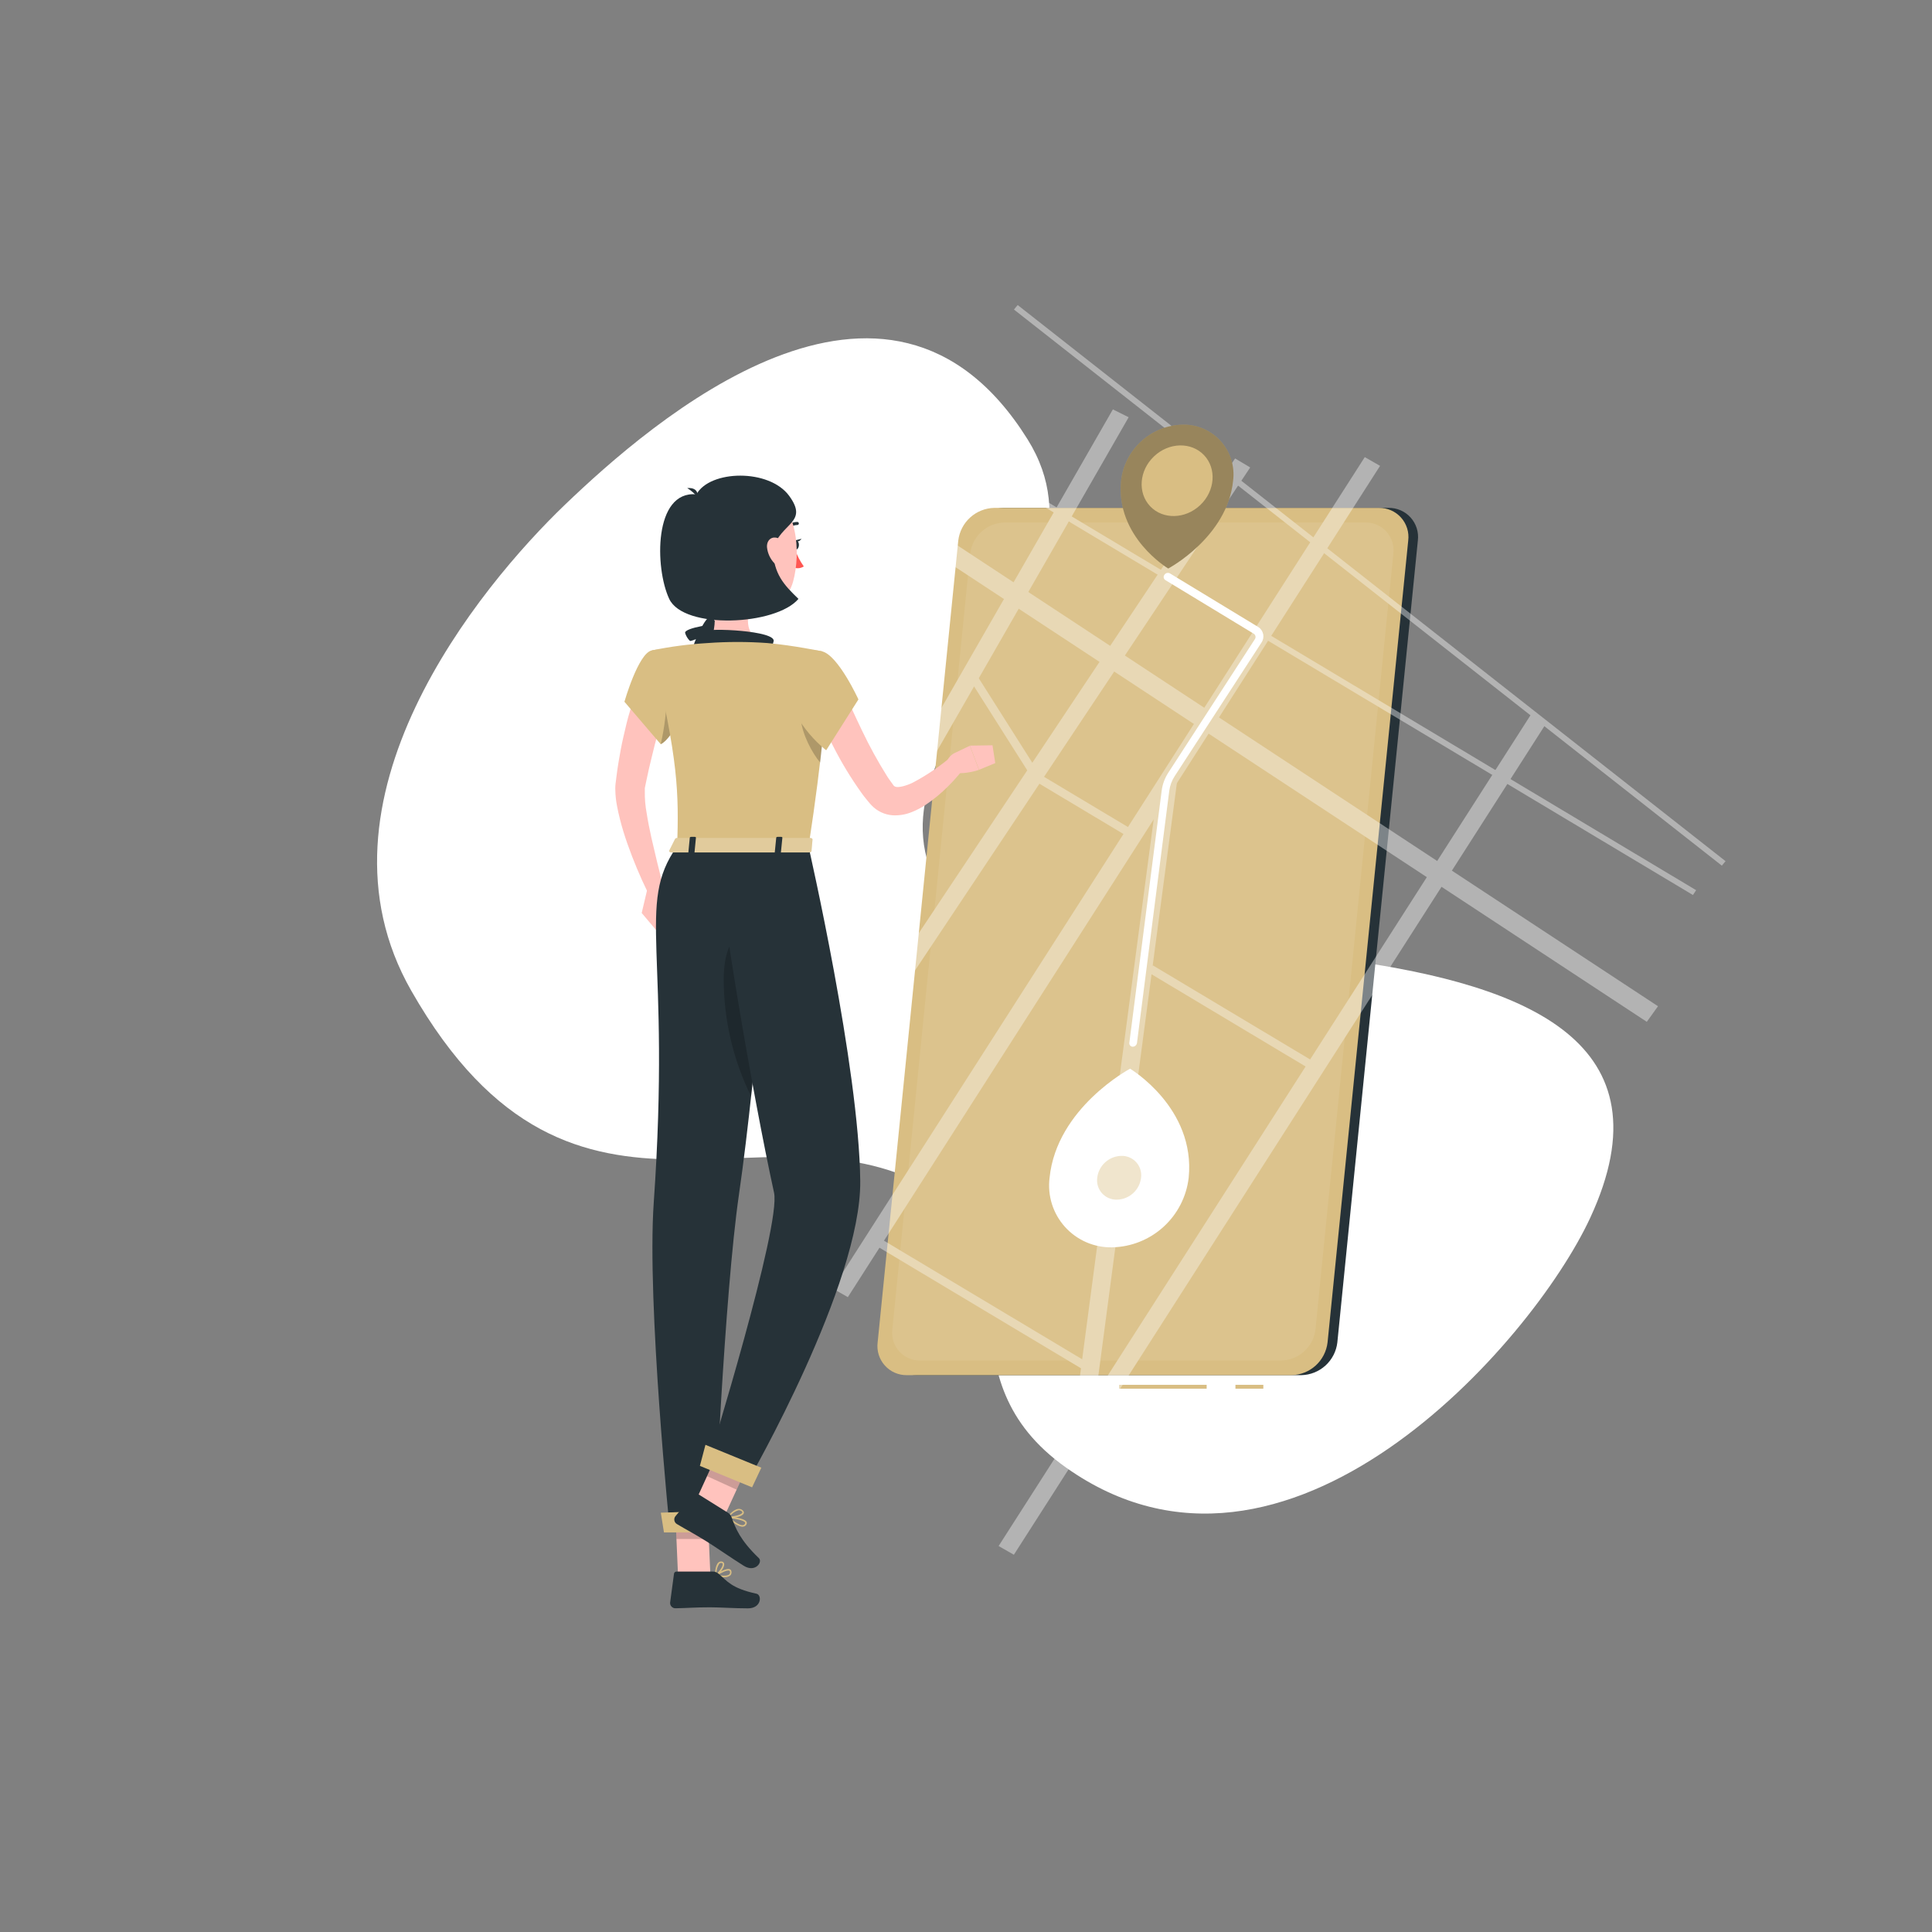 <?xml version="1.0" encoding="UTF-8"?> <svg xmlns="http://www.w3.org/2000/svg" width="2262" height="2262" viewBox="0 0 2262 2262" fill="none"><rect x="0" y="0" width="2262" height="2262" fill="#808080" stroke="none"/> <path d="M1861.76 1426.01C2052.77 1014.33 1176.47 1161.04 1103.54 1046.22C992.792 871.865 1320.01 701.31 1203.07 514.333C1038.76 251.353 761.027 495.513 661.726 590.653C561.474 686.788 354.546 937.327 481.444 1159.82C675.343 1499.62 905.931 1266.36 1108.79 1403.16C1204.42 1467.72 1100.51 1613.71 1248.17 1718.26C1505.86 1900.67 1793.49 1573.18 1861.76 1426.01Z" fill="white"></path> <path d="M1523.73 1610.05H1073.32C1068.45 1610.13 1063.62 1609.16 1059.15 1607.22C1054.68 1605.27 1050.69 1602.39 1047.43 1598.76C1044.18 1595.14 1041.74 1590.86 1040.28 1586.21C1038.82 1581.56 1038.38 1576.65 1038.98 1571.82L1133.22 632.862C1134.45 622.502 1139.38 612.934 1147.1 605.913C1154.82 598.891 1164.81 594.887 1175.25 594.635H1625.65C1630.53 594.553 1635.36 595.517 1639.83 597.463C1644.3 599.409 1648.3 602.292 1651.56 605.915C1654.81 609.539 1657.26 613.819 1658.72 618.468C1660.18 623.117 1660.63 628.025 1660.04 632.862L1565.76 1571.82C1564.53 1582.18 1559.6 1591.76 1551.88 1598.78C1544.16 1605.8 1534.16 1609.8 1523.73 1610.05V1610.05Z" fill="#263238"></path> <path d="M1412.76 1621.36H1310.29V1625.88H1412.76V1621.36Z" fill="#D9BE83"></path> <path d="M1479.12 1621.36H1446.46V1625.88H1479.12V1621.36Z" fill="#D9BE83"></path> <path d="M1512.28 1610.05H1061.87C1057 1610.13 1052.17 1609.16 1047.7 1607.22C1043.24 1605.27 1039.24 1602.39 1035.99 1598.76C1032.73 1595.14 1030.29 1590.86 1028.83 1586.21C1027.38 1581.56 1026.93 1576.65 1027.54 1571.82L1121.95 632.862C1123.19 622.502 1128.12 612.934 1135.84 605.913C1143.56 598.891 1153.55 594.887 1163.98 594.635H1614.39C1619.26 594.553 1624.1 595.517 1628.57 597.463C1633.03 599.409 1637.03 602.292 1640.29 605.915C1643.55 609.539 1645.99 613.819 1647.46 618.468C1648.92 623.117 1649.37 628.025 1648.77 632.862L1554.31 1571.82C1553.07 1582.18 1548.14 1591.75 1540.43 1598.77C1532.71 1605.79 1522.72 1609.79 1512.28 1610.05V1610.05Z" fill="#D9BE83"></path> <g opacity="0.4"> <path opacity="0.2" d="M1500.07 1592.95H1077.53C1072.88 1593.03 1068.27 1592.12 1064.01 1590.27C1059.75 1588.42 1055.94 1585.67 1052.83 1582.22C1049.72 1578.77 1047.4 1574.68 1046.01 1570.25C1044.62 1565.82 1044.2 1561.14 1044.77 1556.53L1135.93 648.153C1137.11 638.273 1141.81 629.149 1149.17 622.458C1156.54 615.768 1166.07 611.96 1176.01 611.735H1598.56C1603.2 611.656 1607.81 612.573 1612.07 614.426C1616.33 616.279 1620.14 619.023 1623.25 622.475C1626.36 625.927 1628.69 630.005 1630.09 634.435C1631.49 638.864 1631.92 643.543 1631.36 648.153L1540.15 1556.53C1538.98 1566.41 1534.28 1575.53 1526.91 1582.22C1519.55 1588.91 1510.02 1592.72 1500.07 1592.95V1592.95Z" fill="white"></path> <path d="M847.21 1314.31L828.707 1305.13L1302.96 479.318L1321.46 488.502L847.21 1314.31Z" fill="white"></path> <path d="M933.755 1342.63L916.111 1332.05L1446.05 536.728L1463.74 547.314L933.755 1342.63Z" fill="white"></path> <path d="M992.657 1518.71L974.742 1508.48L1597.88 535.189L1615.79 545.414L992.657 1518.71Z" fill="white"></path> <path d="M1276.95 1678.63L1255.55 1677.95L1356.02 919.549L1378.78 910.094L1276.95 1678.63Z" fill="white"></path> <path d="M1187.05 1820.32L1169.18 1810.1L1792.32 836.76L1810.23 846.984L1187.05 1820.32Z" fill="white"></path> <path d="M1045.04 615.581L1058.21 597.259L1941.2 1178.1L1928.08 1196.37L1045.04 615.581Z" fill="white"></path> <path d="M1073.46 504.109L1077.26 498.409L1985.86 1042.24L1982.1 1047.89L1073.46 504.109Z" fill="white"></path> <path d="M1209.36 913.035L1214.74 904.937L1327.93 972.661L1322.55 980.759L1209.36 913.035Z" fill="white"></path> <path d="M1344.31 1138.33L1349.74 1130.23L1545.17 1247.18L1539.74 1255.32L1344.31 1138.33Z" fill="white"></path> <path d="M1015.01 1452.02L1020.39 1443.88L1280.75 1599.69L1275.36 1607.83L1015.01 1452.02Z" fill="white"></path> <path d="M1135.25 795.456L1143.31 789.937L1213.7 901.001L1205.65 906.52L1135.25 795.456Z" fill="white"></path> <path d="M1187.14 362.418L1191.49 357.125L2020.28 1008.26L2015.94 1013.51L1187.14 362.418Z" fill="white"></path> </g> <path d="M1391.72 1378.96C1389.13 1401.07 1378.63 1421.49 1362.16 1436.46C1345.69 1451.43 1324.35 1459.93 1302.1 1460.39C1291.71 1460.6 1281.4 1458.56 1271.86 1454.43C1262.33 1450.29 1253.8 1444.15 1246.85 1436.43C1239.9 1428.7 1234.7 1419.57 1231.59 1409.66C1228.49 1399.74 1227.55 1389.27 1228.85 1378.96C1237.09 1296.99 1323.09 1251.25 1323.09 1251.25C1323.09 1251.25 1399.95 1296.99 1391.72 1378.96Z" fill="white"></path> <path opacity="0.4" d="M1335.94 1378.96C1335.12 1385.92 1331.81 1392.35 1326.62 1397.05C1321.43 1401.76 1314.71 1404.43 1307.71 1404.57C1304.43 1404.66 1301.17 1404.04 1298.16 1402.75C1295.15 1401.46 1292.45 1399.53 1290.25 1397.1C1288.06 1394.66 1286.42 1391.78 1285.45 1388.65C1284.48 1385.52 1284.2 1382.21 1284.64 1378.96C1285.45 1372 1288.76 1365.57 1293.95 1360.85C1299.14 1356.14 1305.86 1353.46 1312.87 1353.31C1316.15 1353.21 1319.41 1353.83 1322.43 1355.13C1325.45 1356.42 1328.15 1358.35 1330.34 1360.79C1332.54 1363.23 1334.18 1366.12 1335.14 1369.26C1336.11 1372.4 1336.38 1375.71 1335.94 1378.96V1378.96Z" fill="#D9BE83"></path> <path d="M1326.17 1225.51C1325.6 1225.49 1325.05 1225.36 1324.54 1225.12C1324.03 1224.88 1323.57 1224.53 1323.2 1224.11C1322.83 1223.68 1322.56 1223.19 1322.39 1222.65C1322.22 1222.11 1322.17 1221.54 1322.23 1220.98L1360.1 925.656C1361.09 918.129 1363.76 910.923 1367.92 904.574L1469.26 748.27C1469.9 747.296 1470.14 746.113 1469.93 744.966C1469.72 743.82 1469.07 742.799 1468.13 742.117L1364.35 679.143C1363.86 678.822 1363.44 678.403 1363.12 677.913C1362.8 677.423 1362.58 676.872 1362.48 676.294C1362.39 675.716 1362.41 675.125 1362.55 674.556C1362.69 673.988 1362.95 673.455 1363.31 672.99C1363.96 671.961 1364.97 671.212 1366.14 670.894C1367.31 670.575 1368.56 670.71 1369.64 671.271L1473.38 734.245C1474.84 735.204 1476.08 736.448 1477.05 737.902C1478.01 739.356 1478.67 740.99 1478.99 742.705C1479.31 744.421 1479.27 746.183 1478.89 747.886C1478.51 749.589 1477.79 751.196 1476.77 752.613L1375.3 908.781C1371.97 913.899 1369.82 919.695 1369.01 925.746L1331.19 1221.12C1331.01 1222.33 1330.4 1223.43 1329.48 1224.23C1328.56 1225.04 1327.39 1225.49 1326.17 1225.51V1225.51Z" fill="white"></path> <path d="M1312.55 562.786C1314.61 544.976 1323.06 528.516 1336.33 516.456C1349.59 504.395 1366.78 497.55 1384.71 497.188C1393.08 497.018 1401.39 498.653 1409.07 501.982C1416.76 505.311 1423.63 510.256 1429.23 516.48C1434.83 522.704 1439.03 530.061 1441.53 538.052C1444.04 546.042 1444.79 554.478 1443.74 562.786C1437.09 628.836 1367.79 665.616 1367.79 665.616C1367.79 665.616 1305.9 628.836 1312.55 562.786Z" fill="#D9BE83"></path> <path opacity="0.3" d="M1312.55 562.786C1314.61 544.976 1323.06 528.516 1336.33 516.456C1349.59 504.395 1366.78 497.55 1384.71 497.188C1393.08 497.018 1401.39 498.653 1409.07 501.982C1416.76 505.311 1423.63 510.256 1429.23 516.48C1434.83 522.704 1439.03 530.061 1441.53 538.052C1444.04 546.042 1444.79 554.478 1443.74 562.786C1437.09 628.836 1367.79 665.616 1367.79 665.616C1367.79 665.616 1305.9 628.836 1312.55 562.786Z" fill="black"></path> <path d="M1405.27 591.329C1422.67 574.783 1424.65 548.615 1409.68 532.881C1394.72 517.147 1368.49 517.806 1351.09 534.352C1333.69 550.898 1331.71 577.066 1346.67 592.8C1361.64 608.534 1387.87 607.875 1405.27 591.329Z" fill="#D9BE83"></path> <path d="M783.737 817.079C782.335 820.834 780.706 825.675 779.213 830.063C777.72 834.451 776.318 839.111 774.689 843.635C771.884 852.683 769.17 862.093 766.727 871.457C764.284 880.822 762.203 890.277 759.85 899.732L756.774 913.983L755.281 921.131L754.964 922.805V923.755C754.964 924.298 754.964 925.338 754.964 926.107C754.797 934.86 755.525 943.606 757.136 952.211C758.584 961.53 760.529 971.031 762.61 980.576C766.908 999.622 771.658 1018.99 776.544 1038.08L758.448 1044.86C749.498 1026.56 741.613 1007.75 734.833 988.539C731.394 978.857 728.318 969.04 725.785 958.816C724.473 953.749 723.296 948.501 722.301 943.072C721.184 937.3 720.563 931.443 720.446 925.564C720.336 923.862 720.336 922.155 720.446 920.452L720.672 917.693L720.944 915.657L721.894 908.011C722.482 902.945 723.342 897.832 724.111 892.765C725.83 882.632 727.594 872.498 729.947 862.455C732.299 852.411 734.471 842.413 737.592 832.461C739.085 827.484 740.623 822.553 742.116 817.577C743.609 812.6 745.464 807.895 747.726 802.376L783.737 817.079Z" fill="#FFC3BD"></path> <path d="M757.634 1042.1L751.301 1068.93L768.085 1088.79C768.085 1088.79 790.433 1024.01 766.863 1027.13L757.634 1042.1Z" fill="#FFC3BD"></path> <path d="M847.707 1846.61C844.334 1846.52 840.981 1846.07 837.709 1845.25C837.537 1845.21 837.379 1845.12 837.257 1845C837.134 1844.87 837.05 1844.71 837.017 1844.54C836.983 1844.37 837.001 1844.19 837.067 1844.02C837.134 1843.86 837.247 1843.72 837.392 1843.62C838.704 1842.76 850.15 1835.34 854.538 1837.33C855.04 1837.55 855.474 1837.9 855.793 1838.35C856.111 1838.79 856.303 1839.32 856.347 1839.87C856.54 1840.71 856.512 1841.59 856.266 1842.42C856.021 1843.26 855.566 1844.01 854.945 1844.62C852.849 1846.13 850.28 1846.83 847.707 1846.61V1846.61ZM840.242 1843.98C846.847 1845.29 851.823 1845.07 853.814 1843.3C854.225 1842.89 854.52 1842.38 854.671 1841.81C854.821 1841.25 854.822 1840.66 854.674 1840.09C854.667 1839.85 854.591 1839.61 854.455 1839.41C854.318 1839.21 854.127 1839.06 853.904 1838.96C851.507 1837.92 844.902 1841.27 840.242 1843.98Z" fill="#D9BE83"></path> <path d="M837.934 1845.25H837.482C837.343 1845.17 837.228 1845.06 837.148 1844.93C837.068 1844.79 837.027 1844.64 837.029 1844.48C837.029 1843.98 837.029 1833.08 841.01 1829.46C841.508 1828.98 842.11 1828.62 842.769 1828.41C843.427 1828.2 844.126 1828.14 844.811 1828.24C845.526 1828.24 846.221 1828.48 846.774 1828.94C847.327 1829.39 847.705 1830.02 847.842 1830.73C848.747 1835.25 841.961 1843.17 838.341 1845.25C838.209 1845.29 838.067 1845.29 837.934 1845.25V1845.25ZM844.223 1829.91C843.487 1829.91 842.778 1830.19 842.232 1830.68C839.888 1834.21 838.702 1838.39 838.839 1842.62C842.413 1839.73 846.665 1833.58 846.123 1831C846.123 1830.59 845.761 1830.05 844.63 1829.91H844.223Z" fill="#D9BE83"></path> <path d="M848.249 742.614C851.642 742.388 845.897 731.983 844.314 731.168C840.559 729.223 800.25 734.968 802.195 741.212C803.225 744.642 805.108 747.755 807.669 750.26C809.795 751.707 818.481 743.835 848.249 742.614Z" fill="#263238"></path> <path d="M820.97 767.27C819.839 770.482 811.379 762.157 811.017 760.348C810.203 756.231 826.67 718.998 832.145 722.572C835.19 724.49 837.697 727.153 839.428 730.308C840.152 732.887 830.244 738.995 820.97 767.27Z" fill="#263238"></path> <path d="M829.7 669.868C834.224 692.488 844.041 737.728 828.479 752.884C828.479 752.884 834.812 775.504 876.614 775.504C922.578 775.504 898.329 752.884 898.329 752.884C873.221 746.912 873.673 728.318 877.881 710.81L829.7 669.868Z" fill="#FFC3BD"></path> <path d="M817.757 761.887C811.198 762.113 820.246 741.076 823.186 739.267C830.018 734.743 908.328 738.407 905.795 750.712C904.573 756.005 900.954 766.139 896.973 769.215C892.992 772.292 874.986 758.72 817.757 761.887Z" fill="#263238"></path> <path d="M920.497 621.643C920.779 621.646 921.057 621.582 921.309 621.457C921.561 621.331 921.779 621.146 921.945 620.919C923.198 619.064 924.871 617.532 926.829 616.447C928.787 615.362 930.973 614.755 933.21 614.676C933.468 614.717 933.733 614.702 933.985 614.631C934.237 614.56 934.47 614.435 934.669 614.265C934.868 614.096 935.028 613.885 935.138 613.647C935.248 613.409 935.304 613.15 935.304 612.889C935.304 612.627 935.248 612.368 935.138 612.131C935.028 611.893 934.868 611.682 934.669 611.512C934.47 611.342 934.237 611.217 933.985 611.147C933.733 611.076 933.468 611.06 933.21 611.102C930.369 611.127 927.577 611.84 925.072 613.179C922.566 614.519 920.423 616.445 918.823 618.793C918.614 619.06 918.486 619.382 918.455 619.72C918.424 620.059 918.491 620.399 918.649 620.7C918.806 621.001 919.048 621.25 919.343 621.417C919.639 621.585 919.977 621.663 920.316 621.643H920.497Z" fill="#263238"></path> <path d="M930.721 643.222C933.236 650.319 936.722 657.033 941.081 663.173C939.472 664.216 937.656 664.898 935.758 665.171C933.86 665.445 931.926 665.303 930.088 664.756L930.721 643.222Z" fill="#FF5652"></path> <path d="M928.143 637.884C928.143 640.96 929.635 643.494 931.626 643.539C933.617 643.584 935.29 641.232 935.381 638.155C935.471 635.079 933.933 632.591 931.943 632.5C929.952 632.41 928.233 634.853 928.143 637.884Z" fill="#263238"></path> <path d="M931.039 632.636L938.458 630.826C938.458 630.826 934.523 636.391 931.039 632.636Z" fill="#263238"></path> <path d="M793.826 1844.39H831.737L827.891 1756.62H790.025L793.826 1844.39Z" fill="#FFC3BD"></path> <path d="M834.677 1840H792.106C791.375 1839.97 790.66 1840.22 790.106 1840.7C789.552 1841.18 789.2 1841.85 789.121 1842.58L784.597 1876.24C784.514 1877.09 784.612 1877.96 784.885 1878.77C785.157 1879.59 785.597 1880.34 786.177 1880.97C786.756 1881.61 787.463 1882.12 788.25 1882.46C789.038 1882.81 789.889 1882.98 790.749 1882.98C805.588 1882.75 812.736 1881.85 831.465 1881.85C842.956 1881.85 859.785 1883.07 875.71 1883.07C891.634 1883.07 892.313 1867.33 885.663 1865.92C855.895 1859.5 851.145 1850.72 841.056 1842.31C839.258 1840.83 837.005 1840.01 834.677 1840V1840Z" fill="#263238"></path> <g opacity="0.2"> <path d="M789.98 1756.62H827.892L829.882 1801.86H791.971L789.98 1756.62Z" fill="black"></path> </g> <path d="M983.742 799.616C991.795 818.119 1000.48 837.075 1009.3 855.442C1017.92 873.551 1027.57 891.148 1038.21 908.147C1039.44 910.173 1040.77 912.136 1042.19 914.028L1045.77 919.005C1046.4 920.066 1047.42 920.843 1048.62 921.176C1052.19 922.307 1061.06 920.09 1069.02 916.154C1086.42 906.928 1102.69 895.692 1117.47 882.677L1131.68 895.525C1128.33 900.049 1124.94 904.256 1121.36 908.418C1117.79 912.581 1114.08 916.652 1110.14 920.498C1102.14 928.592 1093.35 935.866 1083.9 942.213C1078.67 945.68 1073.09 948.592 1067.26 950.899C1060.21 953.721 1052.63 954.972 1045.04 954.563C1035.7 953.857 1026.95 949.715 1020.48 942.937C1019.75 942.213 1018.8 941.172 1018.4 940.675L1016.99 939.001L1014.23 935.608C1012.29 933.346 1010.61 931.084 1008.99 928.822C996.245 911.058 984.901 892.333 975.056 872.815C965.149 853.678 956.236 834.587 947.912 814.455L983.742 799.616Z" fill="#FFC3BD"></path> <path d="M1117.79 881.592L1135.52 873.132L1146.15 901.407C1146.15 901.407 1119.64 910.681 1107.02 900.321L1107.7 895.48C1108.08 892.503 1109.2 889.669 1110.96 887.242C1112.73 884.814 1115.07 882.87 1117.79 881.592V881.592Z" fill="#FFC3BD"></path> <path d="M1162.03 872.589L1165.25 893.445L1146.29 901.271L1135.66 872.996L1162.03 872.589Z" fill="#FFC3BD"></path> <path d="M825.719 623.361C826.941 660.956 826.669 676.88 845.037 696.876C872.678 726.961 918.597 717.732 928.64 680.635C937.688 647.248 934.205 591.377 897.922 575C890.002 571.325 881.269 569.751 872.564 570.43C863.859 571.11 855.476 574.019 848.222 578.878C840.967 583.737 835.086 590.382 831.145 598.173C827.204 605.964 825.335 614.639 825.719 623.361Z" fill="#FFC3BD"></path> <path d="M815.405 578.755C831.239 550.073 900.592 548.535 923.981 580.565C947.37 612.594 913.847 611.735 904.799 643.222C905.93 672.175 917.693 684.617 934.839 701.174C908.464 732.435 800.476 737.366 783.511 701.174C766.546 664.982 765.279 574.231 815.405 578.755Z" fill="#263238"></path> <path d="M816.671 582.058C816.671 582.058 819.204 570.341 804.592 571.427C809.182 574.273 813.265 577.866 816.671 582.058V582.058Z" fill="#263238"></path> <path d="M898.014 640.779C898.743 647.882 901.852 654.53 906.835 659.644C913.576 666.566 920.407 662.585 921.538 654.396C922.534 647.022 920.226 634.536 912.038 630.6C903.85 626.664 897.38 632.41 898.014 640.779Z" fill="#FFC3BD"></path> <path d="M905.976 991.299C905.976 991.299 886.568 1251.38 865.26 1397.96C848.023 1516.35 836.216 1793.13 836.216 1793.13H784.416C784.416 1793.13 757.272 1525.85 765.37 1408.59C786.135 1112.32 744.107 1059.84 792.514 991.163L905.976 991.299Z" fill="#263238"></path> <path opacity="0.2" d="M847.299 1145.34C847.227 1193.29 858.202 1240.62 879.374 1283.64C884.939 1232.88 890.006 1179.9 894.213 1133.17C877.655 1080.24 848.294 1086.76 847.299 1145.34Z" fill="black"></path> <path d="M843.182 1794.13H777.358L773.693 1771.06L843.318 1768.7L843.182 1794.13Z" fill="#D9BE83"></path> <path d="M851.688 1776.89C851.608 1776.75 851.566 1776.6 851.566 1776.44C851.566 1776.28 851.608 1776.12 851.688 1775.99C851.762 1775.82 851.884 1775.69 852.038 1775.6C852.192 1775.51 852.37 1775.47 852.547 1775.49C854.493 1775.49 871.367 1777.12 874.036 1781.73C874.27 1782.16 874.392 1782.64 874.392 1783.13C874.392 1783.62 874.27 1784.11 874.036 1784.54C873.713 1785.28 873.208 1785.93 872.568 1786.43C871.928 1786.93 871.172 1787.26 870.372 1787.39C864.943 1788.34 856.438 1781.28 851.823 1777.03L851.688 1776.89ZM872.272 1782.41C870.507 1780.01 861.686 1778.25 854.99 1777.52C861.414 1783.13 866.934 1786.17 869.965 1785.62C870.492 1785.53 870.989 1785.31 871.408 1784.98C871.827 1784.65 872.156 1784.22 872.362 1783.72C872.471 1783.55 872.529 1783.36 872.529 1783.16C872.529 1782.96 872.471 1782.76 872.362 1782.59L872.272 1782.41Z" fill="#D9BE83"></path> <path d="M851.687 1776.89C851.612 1776.75 851.572 1776.6 851.572 1776.44C851.572 1776.28 851.612 1776.13 851.687 1775.99C851.913 1775.67 858.02 1767.48 864.128 1766.67C865.017 1766.52 865.927 1766.57 866.799 1766.79C867.671 1767.02 868.487 1767.42 869.195 1767.98C871.185 1769.52 871.14 1770.97 870.733 1771.92C869.104 1775.9 857.161 1778.11 852.275 1777.43C852.145 1777.39 852.025 1777.32 851.924 1777.22C851.823 1777.13 851.742 1777.02 851.687 1776.89V1776.89ZM868.878 1769.97C868.645 1769.69 868.388 1769.43 868.109 1769.2C867.586 1768.8 866.989 1768.51 866.351 1768.35C865.714 1768.18 865.05 1768.15 864.399 1768.25C860.313 1769.57 856.739 1772.13 854.175 1775.58C859.559 1775.58 868.109 1773.45 869.059 1771.06C869.15 1770.87 869.285 1770.51 868.878 1769.97Z" fill="#D9BE83"></path> <path d="M812.691 1761.37L847.617 1776.39L862.455 1744.09L881.773 1701.84L884.035 1696.91L849.11 1681.84L846.576 1687.36L827.802 1728.3L812.691 1761.37Z" fill="#FFC3BD"></path> <path opacity="0.2" d="M827.801 1728.3L862.455 1744.09L881.772 1701.84L846.575 1687.36L827.801 1728.3Z" fill="black"></path> <path d="M946.647 991.298C946.647 991.298 1005.87 1249.8 1007.18 1382.85C1008.35 1503.05 877.113 1731.7 877.113 1731.7L829.656 1710.07C829.656 1710.07 914.753 1434.88 906.248 1396.33C881.682 1284.5 840.197 1043.46 840.107 991.208L946.647 991.298Z" fill="#263238"></path> <path d="M852.593 1771.33L816.401 1748.71C815.791 1748.32 815.061 1748.16 814.345 1748.27C813.629 1748.38 812.977 1748.74 812.51 1749.29L790.75 1775.26C790.216 1775.95 789.833 1776.74 789.627 1777.58C789.42 1778.43 789.396 1779.31 789.554 1780.16C789.712 1781.02 790.05 1781.83 790.544 1782.54C791.039 1783.26 791.68 1783.86 792.424 1784.31C805.182 1791.96 811.741 1795.03 827.711 1804.98C837.528 1811.09 857.208 1824.75 870.779 1833.21C884.351 1841.67 893.399 1828.69 888.378 1824.17C866.391 1802.99 861.234 1789.33 856.71 1776.89C856.059 1774.6 854.595 1772.62 852.593 1771.33Z" fill="#263238"></path> <path d="M880.551 1741.38L819.432 1716.27L825.946 1691.61L891.363 1718.4L880.551 1741.38Z" fill="#D9BE83"></path> <path d="M809.796 803.96C810.565 782.154 796.45 754.558 763.063 761.524C747.319 764.782 731.078 821.603 731.078 821.603L773.604 871.367C788.352 864.672 809.479 817.758 809.796 803.96Z" fill="#D9BE83"></path> <path opacity="0.2" d="M780.751 809.796C780.616 830.474 778.219 851.075 773.604 871.232V871.232C782.29 867.205 793.238 848.974 800.748 832.009L780.751 809.796Z" fill="black"></path> <path d="M962.481 762.61C962.481 762.61 980.577 768.944 946.647 991.299H792.831C794.776 928.686 794.505 890.052 763.289 761.479C784.811 757.028 806.63 754.156 828.57 752.884C851.824 751.208 875.168 751.208 898.421 752.884C928.37 755.508 962.481 762.61 962.481 762.61Z" fill="#D9BE83"></path> <path opacity="0.2" d="M961.439 838.704L937.643 841.735C939.135 859.831 950.762 881.365 960.263 892.811C962.208 876.253 963.656 861.822 964.787 849.245C962.932 842.73 961.439 838.704 961.439 838.704Z" fill="black"></path> <path d="M962.481 762.611C981.391 767.135 1005.05 818.889 1005.05 818.889L967.322 878.425C967.322 878.425 919.367 842.595 919.82 790.795C920.046 769.08 939.589 757.046 962.481 762.611Z" fill="#D9BE83"></path> <path d="M790.343 982.296L783.557 995.868C783.014 996.953 784.281 998.039 786.045 998.039H947.461C948.864 998.039 949.995 997.361 950.085 996.456L951.307 982.884C951.307 981.934 950.221 981.119 948.683 981.119H792.831C792.349 981.076 791.864 981.162 791.427 981.369C790.989 981.576 790.615 981.896 790.343 982.296V982.296Z" fill="#D9BE83"></path> <path opacity="0.2" d="M790.343 982.296L783.557 995.868C783.014 996.953 784.281 998.039 786.045 998.039H947.461C948.864 998.039 949.995 997.361 950.085 996.456L951.307 982.884C951.307 981.934 950.221 981.119 948.683 981.119H792.831C792.349 981.076 791.864 981.162 791.427 981.369C790.989 981.576 790.615 981.896 790.343 982.296V982.296Z" fill="white"></path> <path d="M811.424 999.804H807.262C806.448 999.804 805.814 999.351 805.86 998.854L807.624 980.758C807.624 980.215 808.393 979.808 809.253 979.808H813.415C814.229 979.808 814.862 980.215 814.817 980.758L813.053 998.854C813.008 999.261 812.284 999.804 811.424 999.804Z" fill="#263238"></path> <path d="M912.626 999.804H908.464C907.604 999.804 906.971 999.351 907.016 998.854L908.826 980.758C908.826 980.215 909.595 979.808 910.409 979.808H914.571C915.431 979.808 916.064 980.215 916.019 980.758L914.209 998.854C914.164 999.261 913.44 999.804 912.626 999.804Z" fill="#263238"></path> </svg> 